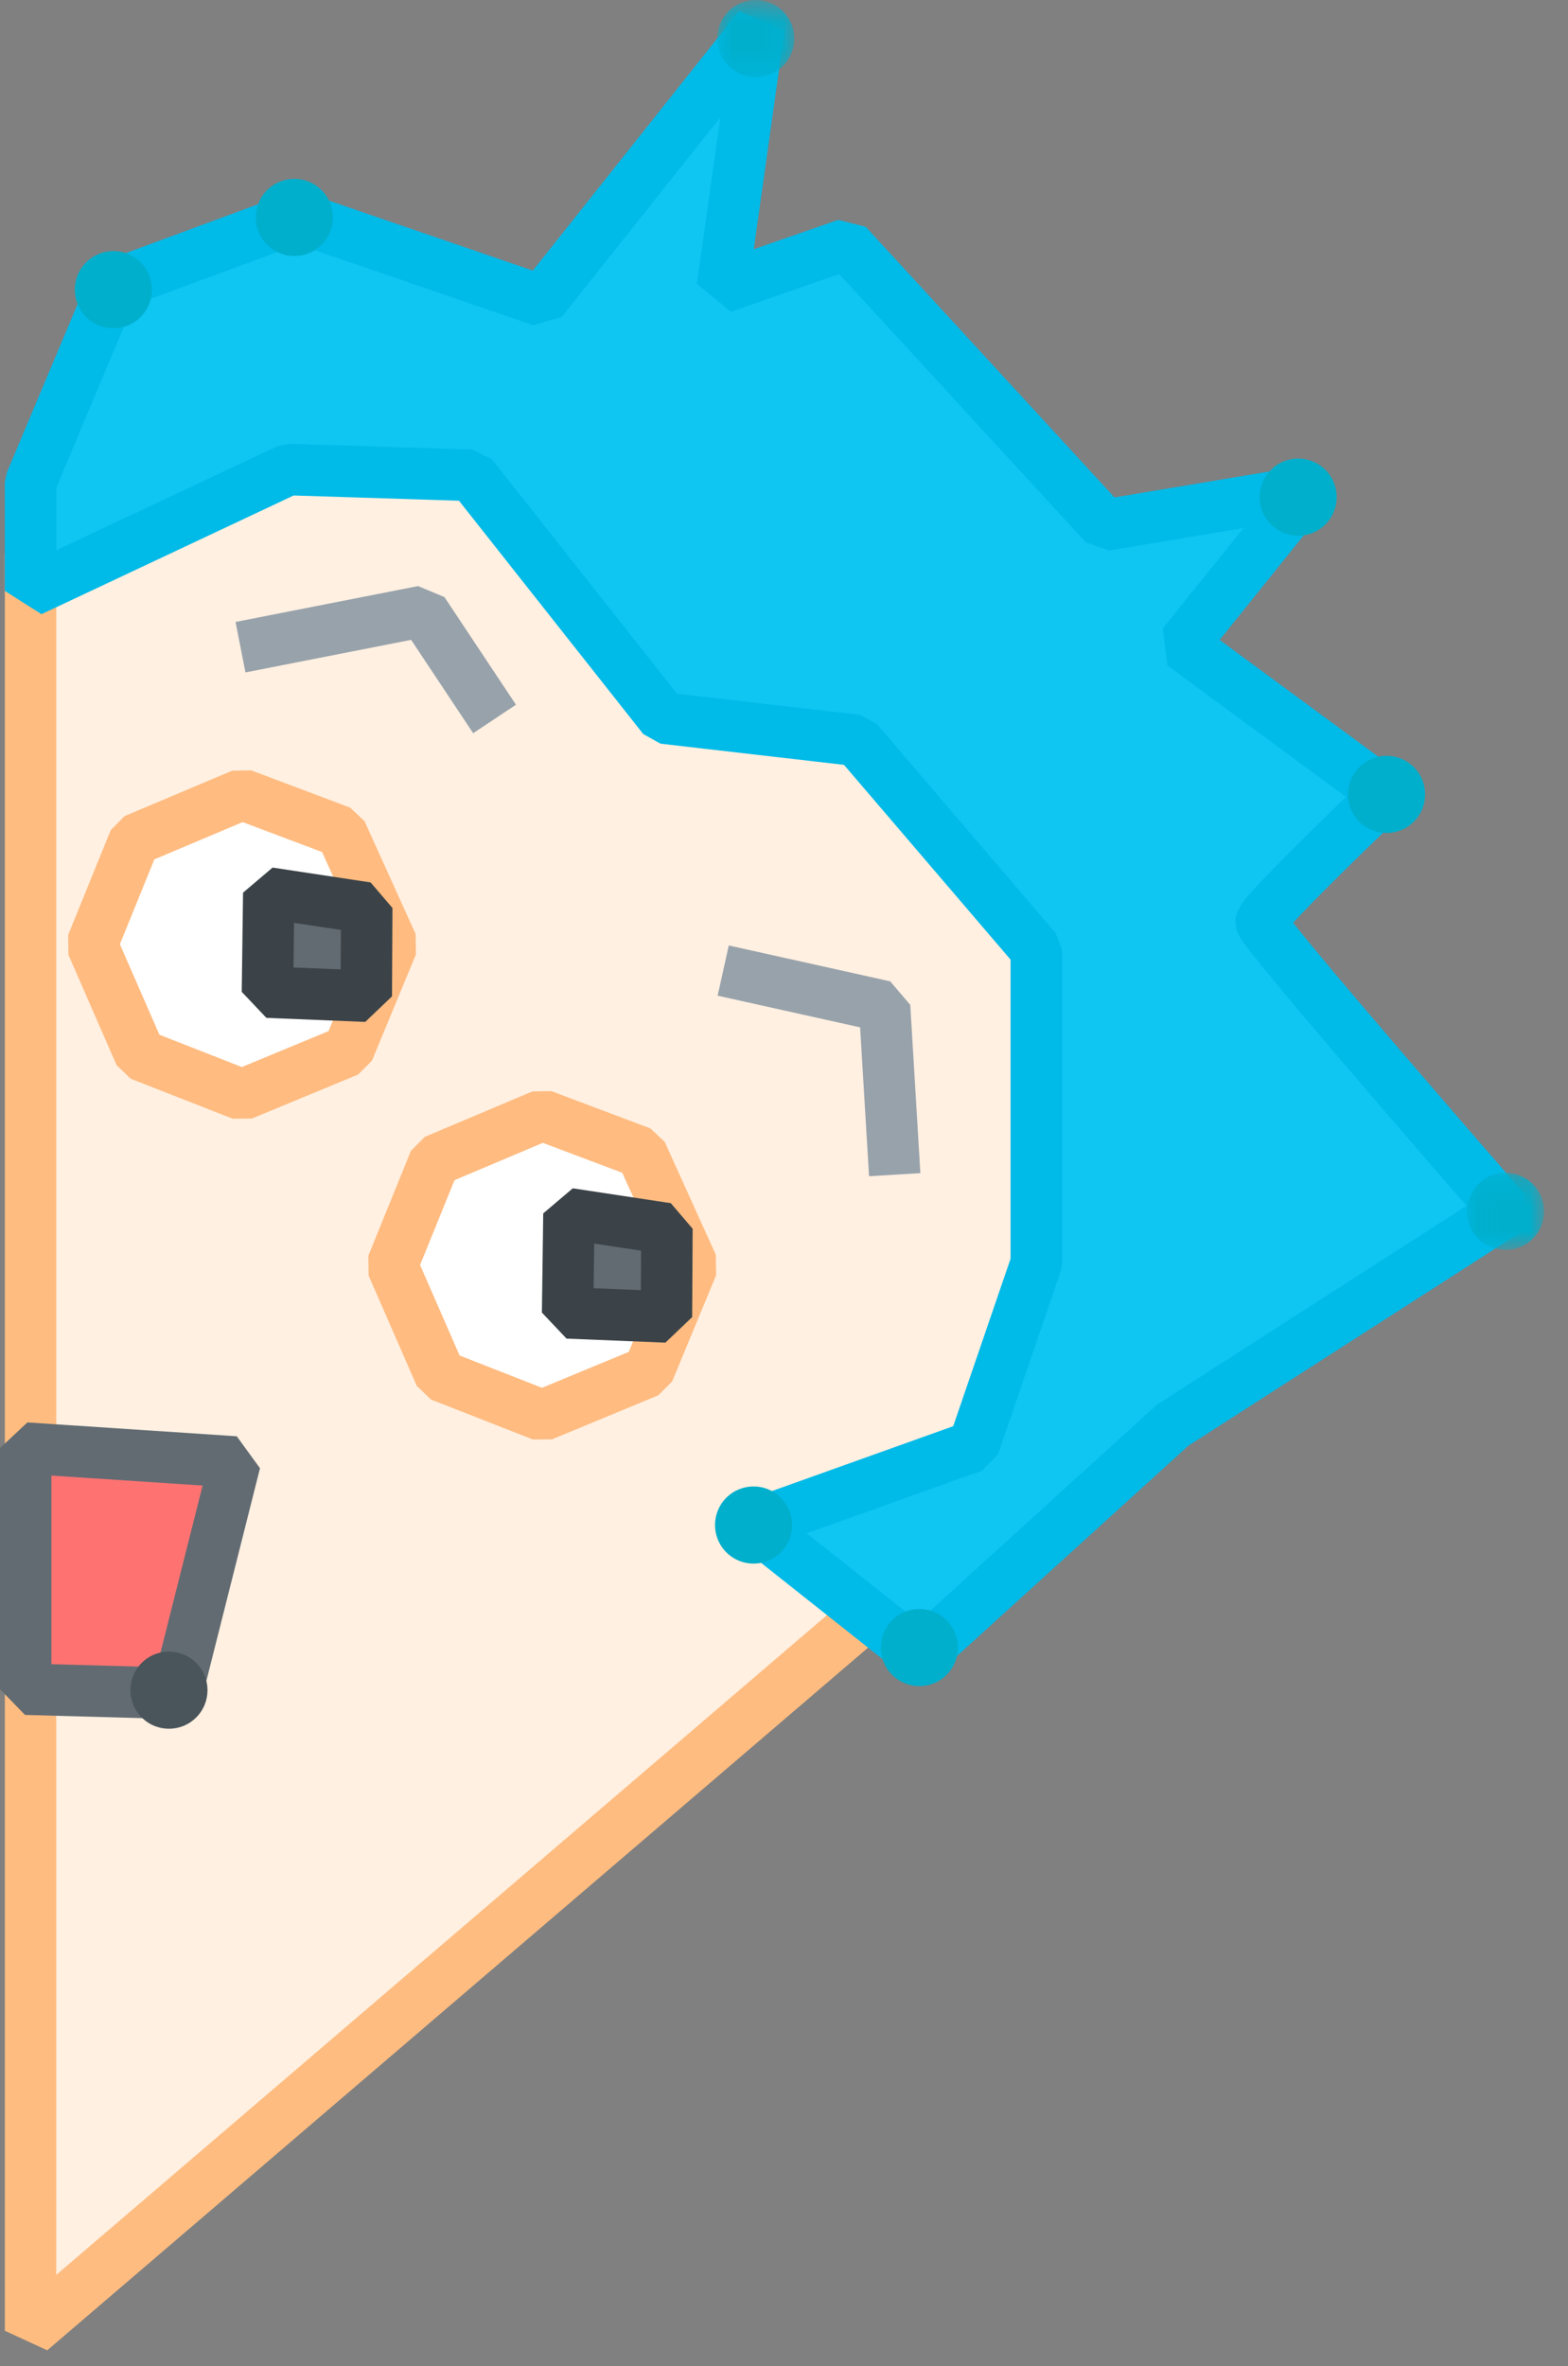 <?xml version="1.0" encoding="UTF-8"?>
<svg width="61px" height="92px" viewBox="0 0 61 92" version="1.1" xmlns="http://www.w3.org/2000/svg" xmlns:xlink="http://www.w3.org/1999/xlink">
    <rect x="0" y="0" width="61" height="92" fill="#808080" stroke="none"/>
    <defs>
        <polygon id="path-1" points="3.07 0.22 3.07 3.22 0.07 3.22 0.07 0.22 3.07 0.22"></polygon>
        <polygon id="path-3" points="0.901 0.622 3.901 0.622 3.901 3.622 0.901 3.622 0.901 0.622"></polygon>
    </defs>
    <g id="Pulpit" stroke="none" stroke-width="1" fill="none" fill-rule="evenodd">
        <g id="pulpit-stany" transform="translate(-359, -3661)">
            <g id="ooooooo" transform="translate(360, 3660)">
                <polygon id="Fill-1" fill="#FFF0E1" points="7.95 16.009 0.188 22.55 0.188 91.619 38.211 59.09 46.426 44.835 45.798 31.881 37.165 19.759 24.432 14.091"></polygon>
                <polygon id="Stroke-2" stroke="#FFBC80" stroke-width="2" stroke-linejoin="bevel" points="0.188 91.618 38.209 59.09 46.425 44.836 45.797 31.881 37.164 19.759 24.431 14.091 7.949 16.009 0.188 22.549"></polygon>
                <polygon id="Fill-4" fill="#FFFFFF" points="25.936 50.196 24.226 54.325 20.096 56.035 16.13 54.481 14.257 50.196 15.912 46.123 20.096 44.357 23.948 45.807"></polygon>
                <polygon id="Stroke-5" stroke="#FFBB80" stroke-width="2" stroke-linejoin="bevel" points="25.936 50.196 24.226 54.325 20.096 56.035 16.13 54.481 14.257 50.196 15.912 46.123 20.096 44.357 23.948 45.807"></polygon>
                <polygon id="Fill-6" fill="#626B72" points="24.946 48.767 24.927 52.202 21.081 52.045 21.133 48.189"></polygon>
                <polygon id="Stroke-7" stroke="#3B4348" stroke-width="2" stroke-linejoin="bevel" points="24.946 48.767 24.927 52.202 21.081 52.045 21.133 48.189"></polygon>
                <polygon id="Fill-8" fill="#FFFFFF" points="14.257 37.725 12.547 41.854 8.418 43.564 4.451 42.01 2.579 37.725 4.234 33.652 8.418 31.886 12.269 33.336"></polygon>
                <polygon id="Stroke-9" stroke="#FFBB80" stroke-width="2" stroke-linejoin="bevel" points="14.257 37.725 12.547 41.854 8.418 43.564 4.451 42.01 2.579 37.725 4.234 33.652 8.418 31.886 12.269 33.336"></polygon>
                <polygon id="Fill-11" fill="#626B72" points="13.268 36.297 13.25 39.732 9.404 39.575 9.455 35.719"></polygon>
                <polygon id="Stroke-12" stroke="#3B4348" stroke-width="2" stroke-linejoin="bevel" points="13.268 36.297 13.25 39.732 9.404 39.575 9.455 35.719"></polygon>
                <polyline id="Stroke-13" stroke="#98A2AB" stroke-width="2" stroke-linejoin="bevel" points="27.135 38.735 33.414 40.13 33.807 46.671"></polyline>
                <polyline id="Stroke-14" stroke="#98A2AB" stroke-width="2" stroke-linejoin="bevel" points="18.24 28.953 15.457 24.767 8.356 26.162"></polyline>
                <g id="Group-43" transform="translate(0, 0.378)">
                    <path d="M32.338,29.41 L39.315,37.563 L39.315,49.726 L36.873,56.851 L28.345,59.9 L34.766,64.986 L44.617,56.037 L57.57,47.72 C57.57,47.72 48.065,36.822 48.065,36.473 C48.065,36.125 52.919,31.503 52.919,31.503 L45.013,25.689 L49.809,19.729 L41.989,21.037 L31.94,10.115 L27.105,11.794 L28.53,1.678 L20.071,12.317 L10.576,9.061 L3.414,11.706 L0.188,19.381 L0.188,23.596 L10.216,18.879 L17.351,19.104 L24.81,28.542 L32.338,29.41 Z" id="Fill-15" fill="#0FC5F1"></path>
                    <path d="M32.338,29.41 L39.315,37.563 L39.315,49.726 L36.873,56.851 L28.345,59.9 L34.766,64.986 L44.617,56.037 L57.57,47.72 C57.57,47.72 48.065,36.822 48.065,36.473 C48.065,36.125 52.919,31.503 52.919,31.503 L45.013,25.689 L49.809,19.729 L41.989,21.037 L31.94,10.115 L27.105,11.794 L28.53,1.678 L20.071,12.317 L10.576,9.061 L3.414,11.706 L0.188,19.381 L0.188,23.596 L10.216,18.879 L17.351,19.104 L24.81,28.542 L32.338,29.41 Z" id="Stroke-17" stroke="#00BAE8" stroke-width="2" stroke-linejoin="bevel"></path>
                    <path d="M29.377,58.853 C29.963,59.44 29.963,60.389 29.377,60.975 C28.791,61.56 27.842,61.56 27.256,60.975 C26.67,60.389 26.67,59.44 27.256,58.853 C27.842,58.267 28.791,58.267 29.377,58.853" id="Fill-19" fill="#00AFCC"></path>
                    <path d="M35.826,63.617 C36.412,64.202 36.412,65.152 35.826,65.738 C35.24,66.324 34.291,66.324 33.705,65.738 C33.119,65.152 33.119,64.202 33.705,63.617 C34.291,63.031 35.24,63.031 35.826,63.617" id="Fill-21" fill="#00AFCC"></path>
                    <g id="Group-25" transform="translate(56, 46)">
                        <mask id="mask-2" fill="white">
                            <use xlink:href="#path-1"></use>
                        </mask>
                        <g id="Clip-24"></g>
                        <path d="M2.631,0.659 C3.217,1.244 3.217,2.195 2.631,2.78 C2.045,3.366 1.096,3.366 0.51,2.78 C-0.076,2.195 -0.076,1.244 0.51,0.659 C1.096,0.073 2.045,0.073 2.631,0.659" id="Fill-23" fill="#00AFCC" mask="url(#mask-2)"></path>
                    </g>
                    <path d="M54.002,30.447 C54.588,31.033 54.588,31.983 54.002,32.569 C53.416,33.154 52.467,33.154 51.881,32.569 C51.295,31.983 51.295,31.033 51.881,30.447 C52.467,29.861 53.416,29.861 54.002,30.447" id="Fill-26" fill="#00AFCC"></path>
                    <path d="M50.562,18.89 C51.148,19.475 51.148,20.425 50.562,21.011 C49.977,21.597 49.026,21.597 48.441,21.011 C47.855,20.425 47.855,19.475 48.441,18.89 C49.026,18.304 49.977,18.304 50.562,18.89" id="Fill-28" fill="#00AFCC"></path>
                    <g id="Group-32" transform="translate(26, 0)">
                        <mask id="mask-4" fill="white">
                            <use xlink:href="#path-3"></use>
                        </mask>
                        <g id="Clip-31"></g>
                        <path d="M3.462,1.061 C4.048,1.647 4.048,2.597 3.462,3.183 C2.876,3.768 1.926,3.768 1.341,3.183 C0.755,2.597 0.755,1.647 1.341,1.061 C1.926,0.475 2.876,0.475 3.462,1.061" id="Fill-30" fill="#00AFCC" mask="url(#mask-4)"></path>
                    </g>
                    <path d="M11.512,8.015 C12.098,8.601 12.098,9.551 11.512,10.137 C10.926,10.722 9.976,10.722 9.39,10.137 C8.805,9.551 8.805,8.601 9.39,8.015 C9.976,7.429 10.926,7.429 11.512,8.015" id="Fill-33" fill="#00AFCC"></path>
                    <path d="M4.471,10.822 C5.057,11.408 5.057,12.358 4.471,12.944 C3.885,13.529 2.936,13.529 2.35,12.944 C1.764,12.358 1.764,11.408 2.35,10.822 C2.936,10.236 3.885,10.236 4.471,10.822" id="Fill-35" fill="#00AFCC"></path>
                    <polygon id="Fill-37" fill="#FE7372" points="0 56.922 8.145 57.461 5.875 66.459 0 66.297"></polygon>
                    <polygon id="Stroke-39" stroke="#626B72" stroke-width="2" stroke-linejoin="bevel" points="0 56.922 8.145 57.461 5.875 66.459 0 66.297"></polygon>
                    <path d="M6.633,65.274 C7.219,65.859 7.219,66.809 6.633,67.395 C6.047,67.981 5.098,67.981 4.512,67.395 C3.926,66.809 3.926,65.859 4.512,65.274 C5.098,64.688 6.047,64.688 6.633,65.274" id="Fill-41" fill="#4A545B"></path>
                </g>
            </g>
        </g>
    </g>
</svg>